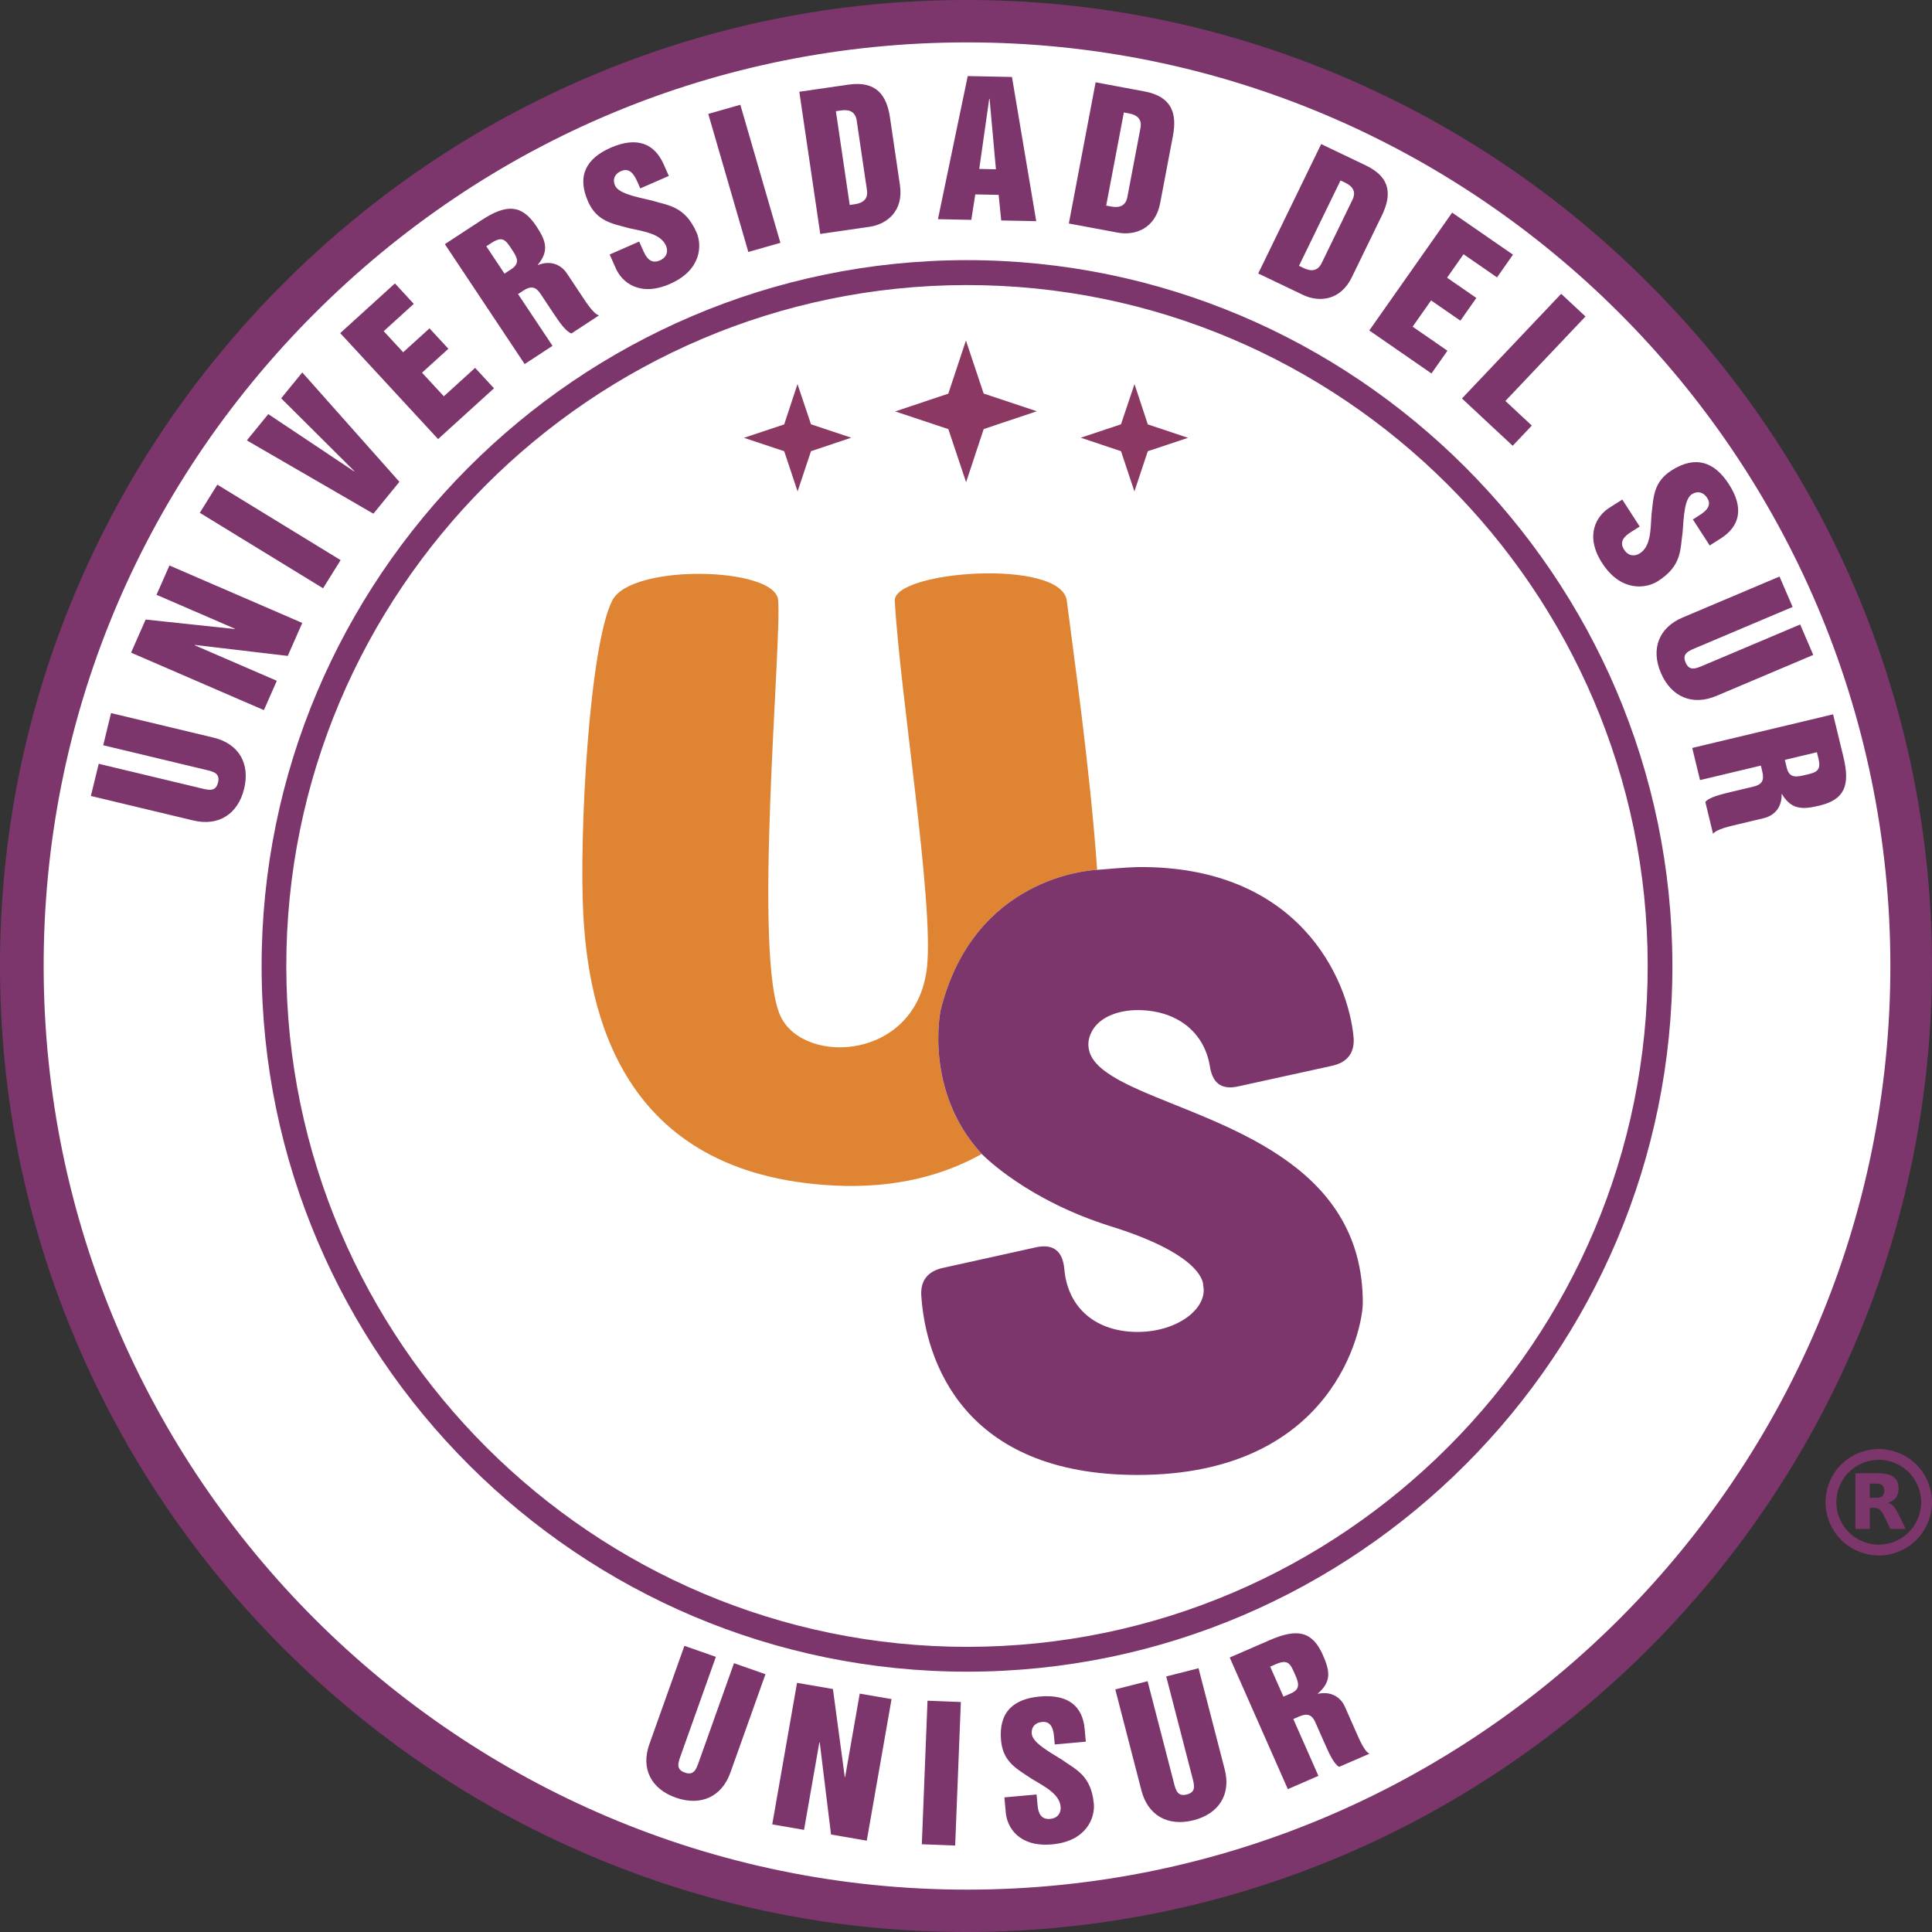 <svg id="Capa_2" data-name="Capa 2" xmlns="http://www.w3.org/2000/svg" viewBox="0 0 1593.7 1593.7"><rect x="0" y="0" width="1593.7" height="1593.7" fill="#333333" stroke="none"/><defs><style>.cls-1{fill:#8b3862}.cls-1,.cls-2,.cls-3{stroke-width:0}.cls-2{fill:#de8432}.cls-3{fill:#7c366c}</style></defs><g id="Capa_1-2" data-name="Capa 1"><path d="M1522.52 490.07c-39.8-93.65-96.69-177.82-169.09-250.17-72.42-72.36-156.65-129.2-250.36-168.94-97.08-41.16-200.03-62.03-306-62.03h-1.03c-106.12.13-209.17 21.15-306.3 62.48-93.75 39.9-177.98 96.91-250.34 169.45-72.35 72.52-129.14 156.86-168.79 250.66-41.07 97.15-61.82 200.17-61.69 306.2.12 105.94 21.09 208.85 62.34 305.85 39.82 93.66 96.74 177.84 169.17 250.2 72.45 72.38 156.71 129.23 250.43 168.97 97.1 41.17 200.08 62.05 306.08 62.05h.75c434.53-.56 787.57-354.45 787.09-788.88-.1-105.94-21.04-208.84-62.26-305.83Z" style="fill:#fff;stroke-width:0"/><path class="cls-3" d="M1379.56 796.16c.38 320.77-260.62 582.39-581.14 582.8-320.56.37-582.24-260.71-582.62-581.48-.34-320.65 260.74-582.52 581.26-582.89 320.43-.29 582.15 260.83 582.49 581.56Zm-581.18 562.32c309.38-.37 561.18-252.85 560.8-562.33-.3-309.36-252.78-561.33-562.12-561-309.25.33-561.27 252.93-560.89 562.33.42 309.4 252.99 561.33 562.2 561Z"/><path class="cls-3" d="M1530.73 486.59c-40.25-94.71-97.78-179.83-171.01-253-73.24-73.18-158.42-130.67-253.19-170.85C1008.36 21.11 904.24 0 797.07 0h-1.04C688.71.13 584.49 21.39 486.26 63.19c-94.81 40.35-179.99 98-253.18 171.37-73.17 73.34-130.6 158.63-170.7 253.49C20.86 586.3-.13 690.48 0 797.72c.12 107.14 21.33 211.21 63.04 309.31 40.27 94.72 97.84 179.86 171.09 253.04 73.27 73.2 158.48 130.69 253.27 170.88 98.2 41.64 202.35 62.75 309.54 62.75h.76c439.45-.56 796.49-358.46 796-797.82-.1-107.14-21.28-211.2-62.97-309.29ZM258.93 259.1C402.82 114.87 593.69 35.28 796.41 34.97h1.45c419.35 0 760.89 341.2 761.5 761.02.41 420.13-340.88 762.31-760.79 762.77h-.82c-419.54 0-761.19-341.25-761.74-761.07-.26-202.96 78.9-394.24 222.91-538.6Z"/><g id="Unisur"><path class="cls-2" d="M903.12 846.99s-.02.07-.03.11c.06-.09.12-.19.18-.27-.05.05-.1.11-.14.16ZM775.9 833.27c27.32-109.69 123.04-115.47 129.13-115.73-5.9-84.39-19.93-181.31-25.01-221.93-4.39-35.2-143.26-24.77-141.91 0 4.14 75.73 32.4 249.03 26.56 302.2-8.4 76.59-100.28 81.37-120.41 41.3-23.88-47.57.94-310.82-2.41-344.31-2.73-27.28-121.12-30.01-136.71.4-19.18 37.4-27.54 194.27-23.97 259.26 4.18 76.1 28.35 214.76 207.35 223.5 50.96 2.49 90.67-8.92 121.31-26.06l-.08-.08c-47.98-52.02-33.87-118.56-33.87-118.56Z"/><path class="cls-3" d="M898.04 864.74c-.46-2.91-.31-5.94.58-8.96 4.89-16.74 24.06-22.55 39.66-22.55 32.24 0 54.88 17.83 59.68 45.95 2.06 13.72 8.91 19.9 22.64 17.15l78.19-17.15c12.35-2.74 18.53-10.28 17.84-22.63-4.11-49.39-45.82-142.79-178.34-141.3-7.76.09-29.55 1.98-32.94 2.28 0 0-.11 0-.31.01-6.1.26-101.81 6.03-129.13 115.73 0 0-14.11 66.54 33.87 118.56 0 0 .14-.04.32-.09-.2.06-.32.09-.32.09l.08.08c1.63 1.68 37.59 38.2 106.66 59.74 78.62 24.51 75.96 48.64 75.96 48.64 4.11 18.52-20.58 38.42-54.19 38.42s-57.61-19.2-60.36-52.13c-1.37-14.41-8.92-20.58-22.63-17.84l-77.51 17.14c-12.35 2.75-18.52 10.29-17.84 22.64 3.44 53.5 34.3 148.16 178.34 148.16 162.57 0 185.88-121.41 185.88-141.99 0-13.47-1.6-26.96-5.25-39.94-3.24-11.53-8.09-22.58-14.4-32.76-6.03-9.72-13.34-18.61-21.52-26.6-8.16-7.98-17.16-15.08-26.62-21.46-9.51-6.42-19.48-12.13-29.69-17.35-10.06-5.15-20.35-9.83-30.73-14.26-9.86-4.21-19.81-8.19-29.75-12.19-8.96-3.6-17.93-7.21-26.75-11.15-7.42-3.31-14.8-6.84-21.72-11.13-5.38-3.33-10.67-7.16-14.67-12.13-2.63-3.27-4.41-7.02-5.03-10.98Zm-87.76 86.93c.19-.06.45-.14.75-.24-.32.1-.56.18-.75.24Z"/><path class="cls-2" d="M903.26 846.83c1.18-1.39 2.53-2.71 4.04-3.94-.8.53-1.67 1.16-2.62 1.92 0 0-.59.76-1.43 2.02Z"/></g><path class="cls-3" d="m74.97 656.57 6.46-26.53 84.78 20.3c6.25 1.5 11.78 2.82 13.64-4.82 1.86-7.64-3.67-8.97-9.92-10.46l-84.78-20.3 6.46-26.53 84.49 20.23c20.65 4.94 30.4 21.16 25.27 42.22-5.13 21.05-21.26 31.08-41.92 26.13l-84.49-20.22ZM108.12 538.38l12.03-27.33 73.44 7.82.12-.27-64.58-27.95 10.65-24.2 109.56 47.41-11.97 27.19-76.65-9.05-.12.27 67.74 29.31-10.65 24.2-109.55-47.41ZM164.82 423l14.46-23.22 101.69 62.26-14.46 23.22L164.81 423ZM203.63 363.28l17.68-21.68 70.76 47.22.19-.23-60.32-60.02 17.4-21.34 80.13 90.22-21.45 26.29-104.4-60.46ZM280.65 274.78l45.12-40.98 15.56 16.85-24.82 22.54 16.06 17.39 21.73-19.74 15.56 16.85-21.73 19.74 17.98 19.47 25.81-23.44 15.56 16.85-46.11 41.88-80.72-87.41ZM366.98 201.39l30.33-19.85c20.47-13.4 33.12-12.97 44.99 4.86 7.74 11.64 11.15 20.25 1.38 31.97l.17.25c9.19-3.7 18.3-1.31 23.82 6.98l11.62 17.45c4.37 6.56 10.05 15.64 14.81 17.14l-22.72 14.87c-4.76-1.5-10.7-10.42-15.06-16.98l-10.55-15.84c-3.79-5.69-7.68-6.7-14.18-2.45l-4.25 2.78 28.43 42.71-22.97 15.03-65.83-98.91Zm49.17 24.33 5.62-3.68c7.86-5.15 4.4-10.35.12-16.78-4.61-6.93-7.25-10.89-16.24-5.01l-4.49 2.94 14.99 22.53ZM527.26 199.27l3.56 8.01c2.6 5.83 6.38 10.66 13.5 7.55 5.75-2.51 7.13-7.49 5.01-12.24-4.23-9.5-17.05-11.51-30.24-14.33-13.81-3.85-26.59-5.39-33.96-21.94-9.48-21.3-1.48-35.66 18.63-44.47 21.89-9.58 36.18-3.19 43.61 13.5l4.35 9.77-23.54 10.3-2.6-5.83c-2.41-5.43-6.13-11.58-13.25-8.47-5.34 2.33-7.23 6.89-5 11.91 2.9 6.51 16.89 9.31 30.54 12.42 12.93 4.07 26.91 4.27 36.64 26.12 4.65 10.45 4.38 31.15-21.89 42.65-24.91 10.9-39.51-1.36-44.52-12.62l-5.19-11.67 24.36-10.66ZM584.25 93.97l26.45-7.55 33.05 113.89-26.45 7.54-33.04-113.89ZM659.34 75.69l40.56-5.88c23.24-3.37 31.58 9.07 34.24 27.13l8.22 55.78c3.16 21.43-10.81 32.3-25.17 34.38l-40.56 5.88-17.28-117.29Zm41.58 93.38 4.29-.62c7.25-1.05 10.95-4.73 9.93-11.63l-8.46-57.4c-1.02-6.9-5.62-9.38-12.87-8.33l-4.29.62 11.4 77.36ZM798.28 62.75l36.49.74 20 118.95-28.87-.58-2.11-21.11-19.29-.39-3.27 21-27.52-.56 24.57-118.05Zm9.5 76.6 13.76.28-5.24-58.12h-.3l-8.22 57.84ZM903.78 67.89l40.28 7.52c23.08 4.31 26.89 18.75 23.48 36.68l-10.51 55.39c-4.04 21.28-20.81 27.06-35.07 24.4l-40.28-7.52 22.1-116.47Zm8.71 101.7 4.26.79c7.2 1.34 11.9-.95 13.2-7.8l10.82-57c1.3-6.85-2.24-10.68-9.44-12.02l-4.26-.79-14.58 76.82ZM1089.84 118.84l36.92 17.66c21.15 10.12 21.03 25.05 13.03 41.48l-24.7 50.77c-9.49 19.5-27.2 20.75-40.27 14.5l-36.91-17.66 51.93-106.74Zm-18.3 100.44 3.91 1.87c6.6 3.16 11.74 2.16 14.79-4.12l25.41-52.24c3.05-6.28.65-10.89-5.95-14.05l-3.91-1.87-34.25 70.4ZM1197.87 175.38l50.19 34.69-13.17 18.74-27.61-19.09-13.6 19.35 24.17 16.71-13.17 18.74-24.18-16.71-15.22 21.66 28.72 19.85-13.18 18.74-51.29-35.46 68.35-97.23ZM1287.81 242.37l20.05 18.69-66.07 69.69 21.79 20.32-15.78 16.64-41.84-39.01 81.85-86.33ZM1352.6 434.31l-7.43 4.72c-5.42 3.44-9.65 7.89-5.45 14.39 3.39 5.25 8.57 5.84 12.97 3.03 8.82-5.6 8.85-18.48 9.63-31.84 1.71-14.13 1.28-26.89 16.65-36.65 19.78-12.56 35.32-6.93 47.18 11.43 12.91 19.99 8.74 34.97-6.76 44.82l-9.07 5.76-13.88-21.49 5.42-3.44c5.04-3.2 10.6-7.79 6.4-14.29-3.15-4.87-7.98-6.03-12.64-3.07-6.05 3.84-6.68 17.99-7.68 31.84-2.07 13.3-.13 27.03-20.41 39.92-9.7 6.16-30.38 9.08-45.88-14.9-14.69-22.73-4.72-38.93 5.74-45.57l10.83-6.88 14.36 22.24ZM1467.92 475.56l10.8 25.11-80.22 33.93c-5.92 2.5-11.14 4.71-8.03 11.95 3.11 7.23 8.34 5.02 14.26 2.52l80.22-33.93 10.8 25.11-79.95 33.82c-19.54 8.26-37.13 1.03-45.7-18.89s-1.66-37.52 17.87-45.78l79.95-33.82ZM1512.11 589.26l8.5 35.04c5.74 23.65 1.03 35.3-19.91 40.3-13.67 3.26-23 3.51-30.79-9.59l-.29.07c.38 9.83-4.98 17.51-14.73 19.84l-20.5 4.89c-7.71 1.84-18.25 4.05-21.3 7.98l-6.37-26.25c3.05-3.93 13.52-6.43 21.22-8.27l18.62-4.44c6.69-1.6 8.97-4.89 7.15-12.39l-1.19-4.9-50.17 11.97-6.44-26.53 116.2-27.73Zm-39.81 37.57 1.58 6.49c2.21 9.08 8.31 7.63 15.87 5.82 8.15-1.94 12.8-3.05 10.28-13.44l-1.26-5.19-26.47 6.32Z"/><path class="cls-1" d="m657.85 316.84-10.97 33.25-33.23 11.06 33.23 11.04 11.05 33.19 11.06-33.2 33.2-11.11-33.2-11.07-11.14-33.16zM796.8 280.91l-14.56 43.84-43.83 14.63 43.87 14.58 14.65 43.82 14.52-43.86 43.84-14.67-43.87-14.59-14.62-43.75zM935.85 316.84l10.97 33.25 33.23 11.06-33.23 11.04-11.05 33.19-11.06-33.2-33.2-11.11 33.2-11.07 11.14-33.16z"/><path class="cls-3" d="m564.58 1357.64 25.95 9.09-29.05 81.53c-2.14 6.01-4.04 11.33 3.44 13.94 7.47 2.62 9.37-2.69 11.51-8.71l29.05-81.53 25.95 9.09-28.96 81.25c-7.08 19.86-24.35 27.81-44.93 20.59-20.59-7.22-28.99-24.16-21.91-44.02l28.95-81.25ZM657.45 1388.15l29.63 5.1 9.76 72.59.3.05 12.06-68.84 26.24 4.52-20.45 116.78-29.48-5.08-9.32-75.98-.3-.05-12.64 72.2-26.23-4.52 20.45-116.78ZM765.1 1402.91l27.5 1.07-4.69 118.41-27.5-1.07 4.69-118.41ZM855.06 1480.25l.8 8.72c.58 6.35 2.61 12.13 10.35 11.43 6.26-.56 9.17-4.84 8.7-10.01-.94-10.34-12.45-16.31-24.04-23.16-11.85-8.02-23.46-13.53-25.11-31.55-2.11-23.19 10.09-34.27 31.99-36.23 23.83-2.14 35.31 8.45 36.97 26.62l.97 10.63-25.62 2.3-.58-6.35c-.54-5.91-2.08-12.92-9.83-12.22-5.81.52-9.07 4.24-8.58 9.71.65 7.09 13.01 14.17 24.93 21.44 10.94 7.95 24.12 12.58 26.29 36.36 1.04 11.37-5.89 30.91-34.49 33.48-27.11 2.43-37-13.81-38.12-26.07l-1.16-12.7 26.51-2.38ZM919.99 1393.6l26.66-6.78 21.67 83.76c1.6 6.18 3.01 11.64 10.69 9.68 7.68-1.95 6.26-7.41 4.67-13.59l-21.67-83.76 26.66-6.78 21.6 83.47c5.28 20.4-4.6 36.54-25.75 41.92-21.15 5.38-37.64-4.05-42.92-24.45l-21.6-83.48ZM1014.39 1367.28l33.31-14.46c22.48-9.76 34.88-7.2 43.52 12.37 5.64 12.78 7.52 21.84-4.11 31.74l.12.27c9.69-2.1 18.27 1.79 22.28 10.9l8.46 19.16c3.18 7.2 7.22 17.11 11.66 19.39l-24.95 10.83c-4.44-2.28-8.76-12.07-11.94-19.27l-7.68-17.4c-2.76-6.25-6.43-7.9-13.55-4.8l-4.66 2.02 20.7 46.89-25.22 10.95-47.94-108.59Zm44.3 32.28 6.17-2.68c8.64-3.75 6.12-9.46 3-16.52-3.36-7.61-5.28-11.96-15.15-7.68l-4.93 2.14 10.92 24.74ZM1547.89 1195.28h3.74c9.83.52 19.49 4.29 26.93 10.75 9.06 7.77 14.52 19.4 15.14 31.29v3.73c-.53 9.9-4.35 19.62-10.89 27.09-7.77 8.97-19.33 14.36-31.15 14.98h-3.72c-9.83-.52-19.48-4.28-26.93-10.74-9.07-7.77-14.53-19.4-15.15-31.3v-3.73c.61-11.91 6.08-23.55 15.16-31.33 7.43-6.45 17.07-10.2 26.88-10.74Zm-2.95 9.27c-10.66 1.49-20.53 8.08-25.68 17.57-3.8 6.82-5.34 14.93-4.02 22.65 1.38 8.36 5.82 16.23 12.43 21.55 6.12 4.96 13.93 7.79 21.82 7.88 8.07.06 16.12-2.8 22.39-7.88 6.62-5.32 11.06-13.2 12.43-21.56 1.1-6.41.22-13.1-2.29-19.09-2.88-6.95-8.06-12.94-14.6-16.68-6.73-3.91-14.77-5.6-22.48-4.46Z"/><path class="cls-3" d="M1530.52 1215.23h18.08c3.38.02 6.81.28 10.02 1.37 2.34.81 4.55 2.25 5.85 4.41 1.65 2.67 1.85 5.94 1.56 8.99-.31 2.72-1.59 5.36-3.73 7.11-1.44 1.22-3.19 1.99-4.96 2.62 1.52.32 2.91 1.14 4.02 2.21 1.86 1.77 3.13 4.05 4.27 6.32 2.12 4.32 4.26 8.62 6.38 12.94h-12.62c-1.7-3.46-3.4-6.92-5.09-10.38-1.09-2.19-2.19-4.58-4.3-5.98-2.29-1.41-5.08-.96-7.62-1.04v17.38c-3.95.03-7.9 0-11.85 0v-45.96Zm11.85 8.59v11.79c2.27-.04 4.55.1 6.81-.11 1.71-.17 3.61-.83 4.42-2.46.89-1.82.89-4 .35-5.92-.45-1.63-1.97-2.72-3.59-3.01-2.63-.54-5.33-.21-8-.29Z"/></g></svg>
